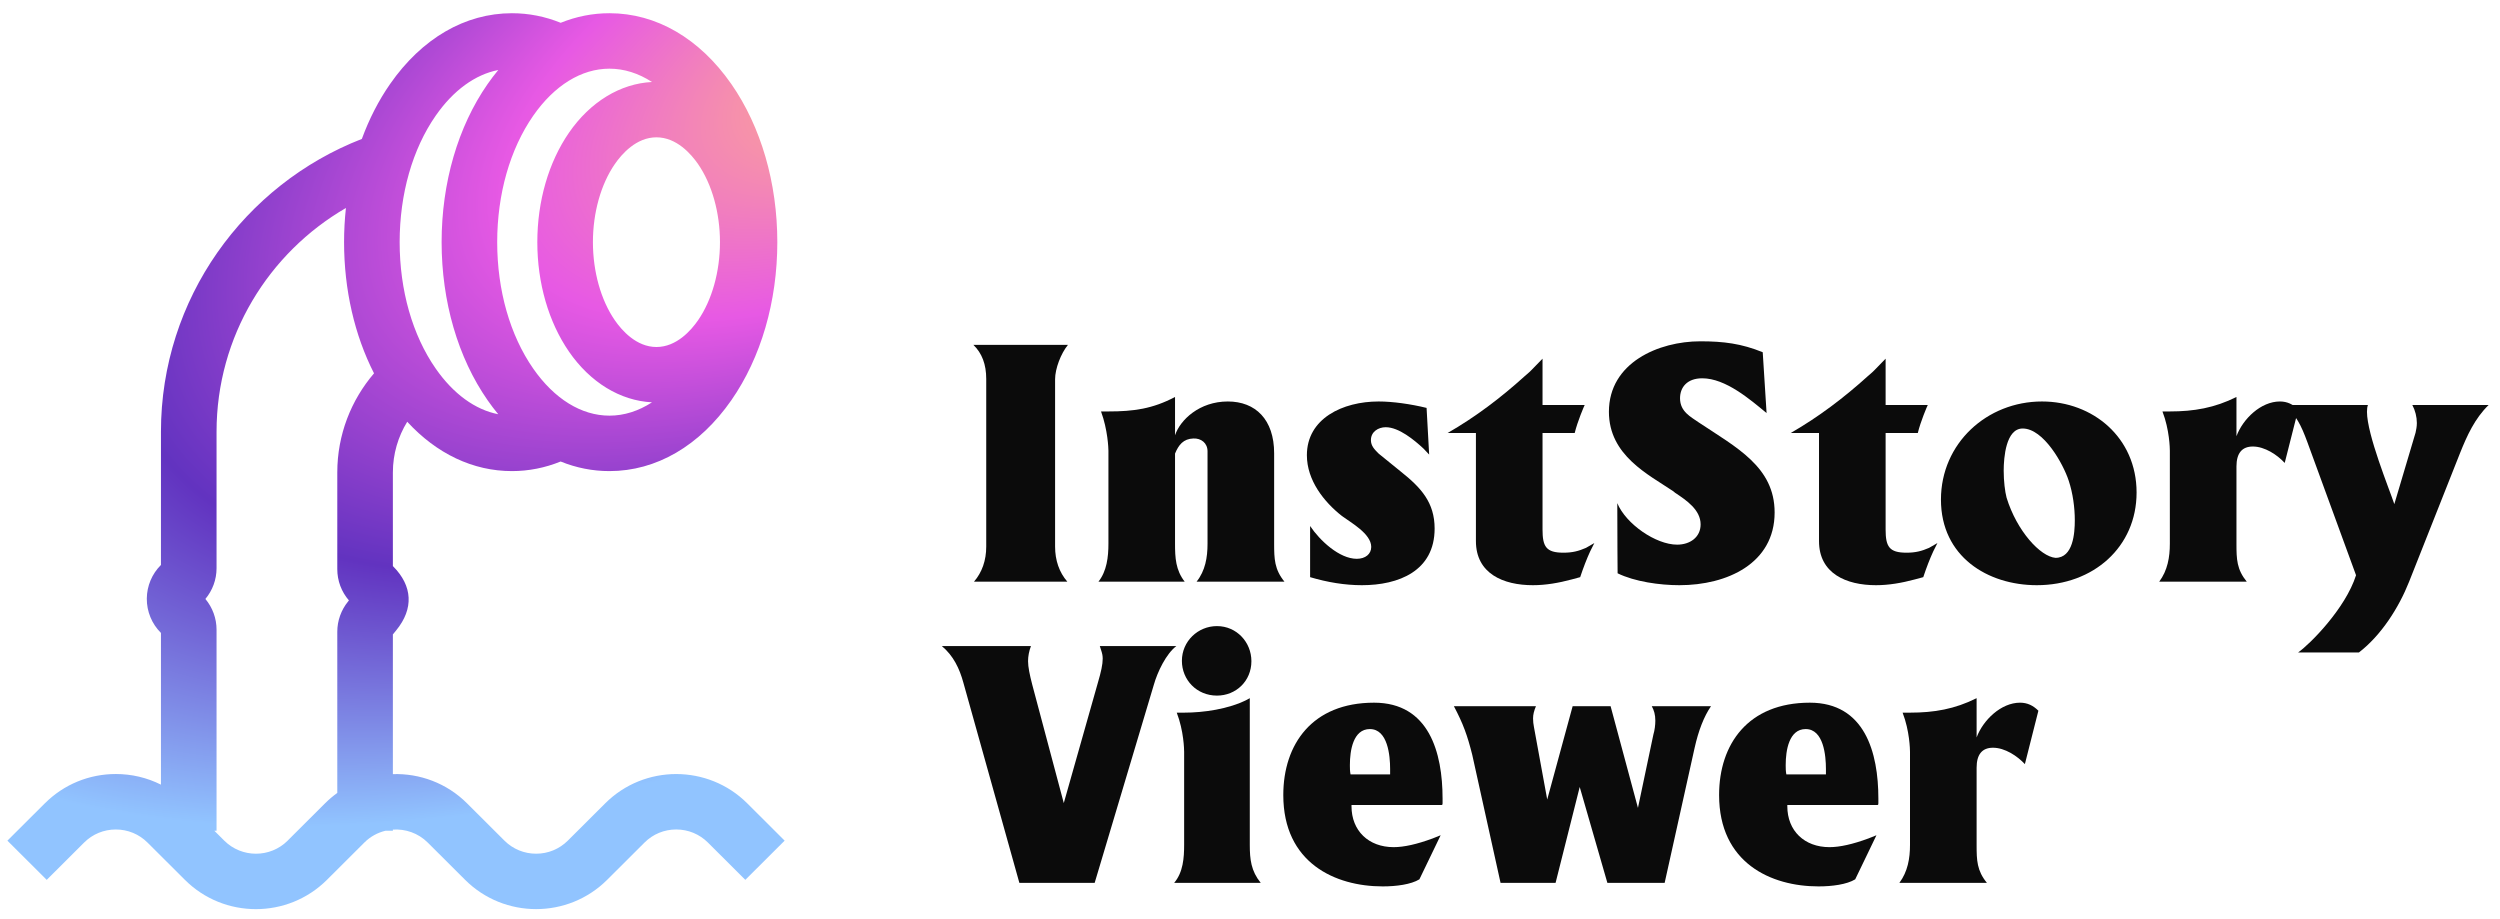 <?xml version="1.0" encoding="UTF-8"?>
<svg xmlns="http://www.w3.org/2000/svg" width="166" height="61" viewBox="0 0 166 61" fill="none">
  <path d="M126.824 56.101V49.927C126.824 49.777 126.803 48.538 126.333 47.32H126.824C128.427 47.32 129.794 47.085 131.247 46.359V48.965C131.674 47.812 132.871 46.658 134.131 46.658C134.622 46.658 135.007 46.85 135.349 47.192C135.05 48.367 134.751 49.563 134.452 50.739C133.96 50.204 133.127 49.649 132.336 49.649C131.61 49.649 131.247 50.098 131.247 50.974V56.123C131.247 57.127 131.268 57.81 131.93 58.622H126.119C126.675 57.874 126.824 56.998 126.824 56.101Z" fill="#0B0B0B"></path>
  <path d="M118.678 53.452V53.537C118.678 55.161 119.81 56.251 121.477 56.251C122.16 56.251 123.015 56.059 124.062 55.674L124.596 55.46C124.275 56.144 123.87 56.956 123.186 58.387C122.63 58.729 121.648 58.857 120.75 58.857C117.588 58.857 114.148 57.298 114.148 52.79C114.148 49.414 116.071 46.658 120.173 46.658C123.827 46.658 124.724 49.969 124.724 53.025V53.324C124.724 53.431 124.703 53.452 124.66 53.452H118.678ZM118.571 50.781V50.867C118.571 50.995 118.571 51.209 118.614 51.422H121.242V51.059C121.242 50.183 121.092 48.41 119.896 48.41C118.785 48.41 118.571 49.841 118.571 50.781Z" fill="#0B0B0B"></path>
  <path d="M103.29 58.622H99.637L97.757 50.119C97.436 48.837 97.159 48.068 96.539 46.893H101.987C101.859 47.192 101.795 47.448 101.795 47.705C101.795 47.897 101.816 48.089 101.859 48.303L102.735 53.089L104.423 46.893H106.944L108.76 53.644L109.785 48.773C109.871 48.495 109.914 48.132 109.914 47.854C109.914 47.448 109.828 47.171 109.679 46.893H113.61C113.14 47.577 112.777 48.517 112.52 49.67L110.533 58.622H106.73L104.893 52.255L103.29 58.622Z" fill="#0B0B0B"></path>
  <path d="M89.74 53.452V53.537C89.74 55.161 90.873 56.251 92.539 56.251C93.223 56.251 94.078 56.059 95.124 55.674L95.659 55.46C95.338 56.144 94.932 56.956 94.248 58.387C93.693 58.729 92.71 58.857 91.813 58.857C88.651 58.857 85.211 57.298 85.211 52.79C85.211 49.414 87.134 46.658 91.236 46.658C94.889 46.658 95.787 49.969 95.787 53.025V53.324C95.787 53.431 95.765 53.452 95.723 53.452H89.74ZM89.633 50.781V50.867C89.633 50.995 89.633 51.209 89.676 51.422H92.304V51.059C92.304 50.183 92.155 48.41 90.958 48.41C89.847 48.41 89.633 49.841 89.633 50.781Z" fill="#0B0B0B"></path>
  <path d="M78.627 56.08V49.927C78.627 49.777 78.606 48.538 78.136 47.32H78.627C79.909 47.32 81.576 47.085 82.793 46.465L82.986 46.359V56.101C82.986 57.063 83.071 57.832 83.712 58.622H77.965C78.563 57.917 78.627 56.956 78.627 56.08ZM80.806 46.188C79.46 46.188 78.478 45.141 78.478 43.88C78.478 42.577 79.546 41.573 80.806 41.573C82.11 41.573 83.093 42.641 83.093 43.902C83.093 45.226 82.067 46.188 80.806 46.188Z" fill="#0B0B0B"></path>
  <path d="M72.686 58.622H67.686L63.969 45.333C63.712 44.393 63.306 43.538 62.537 42.898H68.455C68.327 43.239 68.263 43.581 68.263 43.902C68.263 44.286 68.37 44.799 68.541 45.461L70.635 53.324L72.899 45.333C73.113 44.607 73.22 44.115 73.22 43.731C73.22 43.688 73.22 43.517 73.156 43.303L73.027 42.898H78.112C77.429 43.41 76.852 44.628 76.617 45.461L72.686 58.622Z" fill="#0B0B0B"></path>
  <path d="M156.633 43.323H152.595C153.364 42.788 155.736 40.417 156.441 38.195L153.214 29.371C152.766 28.153 152.488 27.662 151.74 26.893H157.231C157.188 27 157.167 27.149 157.167 27.341C157.167 28.858 158.641 32.448 158.983 33.473L160.393 28.73C160.436 28.538 160.479 28.324 160.479 28.089C160.479 27.683 160.372 27.256 160.179 26.893H165.243C164.324 27.79 163.812 28.922 163.341 30.098L159.966 38.622C159.282 40.353 158.107 42.19 156.633 43.323Z" fill="#0B0B0B"></path>
  <path d="M144.078 36.101V29.927C144.078 29.777 144.057 28.538 143.587 27.32H144.078C145.68 27.32 147.048 27.085 148.501 26.359V28.965C148.928 27.811 150.124 26.658 151.385 26.658C151.876 26.658 152.261 26.85 152.603 27.192C152.304 28.367 152.005 29.564 151.705 30.739C151.214 30.204 150.381 29.649 149.59 29.649C148.864 29.649 148.501 30.098 148.501 30.974V36.123C148.501 37.127 148.522 37.81 149.184 38.622H143.373C143.929 37.874 144.078 36.998 144.078 36.101Z" fill="#0B0B0B"></path>
  <path d="M135.246 38.857C131.977 38.857 128.879 36.956 128.879 33.174C128.879 29.435 131.934 26.658 135.588 26.658C138.963 26.658 141.869 29.051 141.869 32.704C141.869 36.315 139.006 38.857 135.246 38.857ZM136.485 37.041C137.66 37.041 137.767 35.396 137.767 34.541C137.767 33.708 137.639 32.747 137.361 31.914C136.998 30.803 135.694 28.453 134.306 28.453C133.195 28.453 133.045 30.375 133.045 31.251C133.045 31.956 133.131 32.64 133.237 33.046C133.921 35.268 135.481 36.956 136.485 37.041Z" fill="#0B0B0B"></path>
  <path d="M125.205 28.752V35.161C125.205 36.294 125.44 36.699 126.594 36.699C127.192 36.699 127.598 36.593 128.089 36.379L128.645 36.059L128.367 36.614C128.132 37.127 127.918 37.682 127.705 38.323L127.149 38.473C126.273 38.708 125.419 38.857 124.564 38.857C122.599 38.857 120.782 38.088 120.782 35.93V28.752H118.902C120.761 27.683 122.449 26.401 124.03 24.97L124.18 24.842C124.286 24.756 124.393 24.649 124.457 24.585L125.205 23.816V26.893H128.004C127.961 26.978 127.534 27.961 127.342 28.752H125.205Z" fill="#0B0B0B"></path>
  <path d="M111.233 32.725L111.105 32.619C109.46 31.508 106.832 30.247 106.832 27.341C106.832 24.073 110.144 22.663 112.9 22.663C114.438 22.663 115.634 22.812 117.045 23.389L117.301 27.427C116.211 26.53 114.588 25.119 113.028 25.119C112.024 25.119 111.554 25.718 111.554 26.444C111.554 27.341 112.28 27.683 112.793 28.047C115.293 29.713 117.835 30.995 117.835 34.029C117.835 37.404 114.694 38.857 111.511 38.857C110.208 38.857 108.541 38.622 107.409 38.067C107.409 37.853 107.388 35.845 107.388 33.409C107.964 34.798 109.951 36.165 111.361 36.165C112.216 36.165 112.921 35.674 112.921 34.819C112.921 33.858 111.981 33.217 111.233 32.725Z" fill="#0B0B0B"></path>
  <path d="M102.424 28.752V35.161C102.424 36.294 102.659 36.699 103.813 36.699C104.411 36.699 104.817 36.593 105.308 36.379L105.864 36.059L105.586 36.614C105.351 37.127 105.137 37.682 104.924 38.323L104.368 38.473C103.492 38.708 102.637 38.857 101.783 38.857C99.817 38.857 98.001 38.088 98.001 35.93V28.752H96.121C97.98 27.683 99.668 26.401 101.249 24.97L101.398 24.842C101.505 24.756 101.612 24.649 101.676 24.585L102.424 23.816V26.893H105.223C105.18 26.978 104.753 27.961 104.56 28.752H102.424Z" fill="#0B0B0B"></path>
  <path d="M86.991 38.323V34.926C87.632 35.888 88.935 37.105 90.089 37.105C90.666 37.105 91.05 36.785 91.05 36.315C91.05 35.439 89.683 34.691 89.106 34.264C87.91 33.324 86.777 31.892 86.777 30.226C86.777 27.79 89.149 26.658 91.542 26.658C92.482 26.658 93.678 26.829 94.725 27.085L94.896 30.183L94.511 29.777C93.913 29.222 92.888 28.367 92.012 28.367C91.52 28.367 91.029 28.666 91.029 29.222C91.029 29.606 91.264 29.841 91.542 30.119L93.016 31.315C94.362 32.384 95.259 33.367 95.259 35.097C95.259 37.917 92.866 38.857 90.431 38.857C89.298 38.857 88.145 38.665 86.991 38.323Z" fill="#0B0B0B"></path>
  <path d="M73.6 36.101V29.927C73.6 29.777 73.557 28.538 73.108 27.32H73.6C75.266 27.32 76.527 27.149 78.022 26.359V28.901C78.364 27.876 79.646 26.658 81.526 26.658C83.364 26.658 84.603 27.854 84.603 30.098V36.101C84.603 37.105 84.624 37.81 85.287 38.622H79.454C80.031 37.896 80.18 37.02 80.18 36.101V29.969C80.18 29.414 79.753 29.093 79.24 29.115C78.578 29.136 78.257 29.542 78.022 30.119V36.101C78.022 37.041 78.065 37.853 78.663 38.622H72.938C73.493 37.917 73.6 36.977 73.6 36.101Z" fill="#0B0B0B"></path>
  <path d="M70.87 38.622H64.674C65.208 38.003 65.486 37.212 65.486 36.294V25.162C65.486 24.201 65.208 23.453 64.631 22.898H70.912C70.442 23.474 70.058 24.479 70.058 25.184V36.294C70.058 37.212 70.335 38.003 70.87 38.622Z" fill="#0B0B0B"></path>
  <path d="M2.978 53.342C4.238 52.086 5.912 51.395 7.693 51.395C8.75 51.395 9.769 51.64 10.687 52.101V42.026C10.081 41.424 9.741 40.602 9.748 39.744C9.755 38.903 10.094 38.102 10.687 37.514V28.667C10.687 19.829 16.228 12.259 24.027 9.225C24.512 7.902 25.139 6.674 25.9 5.581C28.01 2.548 30.884 0.878 33.992 0.878C35.11 0.878 36.198 1.095 37.23 1.514C38.264 1.095 39.351 0.878 40.47 0.878C43.576 0.878 46.45 2.548 48.562 5.582C50.529 8.411 51.614 12.139 51.614 16.079C51.614 20.02 50.529 23.748 48.56 26.577C46.449 29.61 43.574 31.281 40.467 31.281C39.348 31.281 38.26 31.064 37.227 30.644C36.194 31.063 35.107 31.281 33.991 31.281C31.412 31.281 28.995 30.13 27.04 28.004C26.435 28.987 26.087 30.14 26.087 31.375V37.588L26.096 37.597C27.404 38.909 27.48 40.421 26.308 41.855L26.087 42.125V51.402C27.864 51.346 29.658 51.992 31.011 53.341L33.495 55.818C34.056 56.378 34.804 56.686 35.599 56.686C36.394 56.686 37.141 56.378 37.703 55.818L40.187 53.341C42.786 50.749 47.017 50.749 49.616 53.341L52.1 55.819L49.489 58.422L47.005 55.945C46.443 55.385 45.696 55.077 44.901 55.077C44.106 55.077 43.358 55.385 42.797 55.945L40.313 58.422C37.714 61.013 33.483 61.013 30.884 58.422L28.4 55.945C27.767 55.314 26.916 55.029 26.087 55.086V55.161H25.598C25.082 55.284 24.593 55.545 24.192 55.946L21.708 58.423C20.407 59.719 18.7 60.367 16.993 60.367C15.285 60.367 13.578 59.719 12.278 58.423L9.794 55.946C9.232 55.386 8.485 55.078 7.69 55.078C6.895 55.078 6.147 55.386 5.585 55.946L3.102 58.423L0.491 55.82L2.975 53.343L2.978 53.342ZM46.354 21.262C47.277 19.923 47.806 18.034 47.806 16.079C47.806 14.125 47.276 12.236 46.354 10.898C45.896 10.233 44.928 9.118 43.588 9.118C42.247 9.118 41.279 10.233 40.822 10.898C39.899 12.236 39.37 14.125 39.37 16.079C39.37 18.034 39.9 19.923 40.822 21.262C41.279 21.926 42.247 23.041 43.588 23.041C44.928 23.041 45.896 21.926 46.354 21.262ZM43.293 26.714C41.187 26.609 39.191 25.395 37.779 23.346C36.425 21.38 35.678 18.799 35.678 16.079C35.678 13.36 36.425 10.779 37.779 8.813C39.191 6.764 41.187 5.549 43.293 5.445C42.401 4.867 41.443 4.56 40.468 4.56C38.608 4.56 36.81 5.669 35.408 7.681C33.865 9.9 33.014 12.883 33.014 16.079C33.014 19.276 33.864 22.26 35.408 24.478C36.81 26.491 38.606 27.599 40.468 27.599C41.443 27.599 42.4 27.292 43.293 26.714ZM33.086 27.509C32.842 27.213 32.604 26.904 32.377 26.576C30.407 23.747 29.323 20.019 29.323 16.078C29.323 12.138 30.407 8.41 32.377 5.581C32.604 5.254 32.842 4.944 33.086 4.648C31.554 4.947 30.104 5.995 28.932 7.679C27.388 9.898 26.537 12.881 26.537 16.077C26.537 19.274 27.387 22.258 28.932 24.475C30.104 26.159 31.554 27.208 33.086 27.506V27.509ZM19.099 55.818L21.583 53.341C21.839 53.086 22.111 52.857 22.396 52.651V41.949C22.396 41.218 22.651 40.504 23.114 39.937L23.169 39.869C22.67 39.292 22.396 38.562 22.396 37.792V31.373C22.396 28.863 23.316 26.563 24.835 24.789C23.544 22.258 22.846 19.237 22.846 16.078C22.846 15.312 22.889 14.554 22.969 13.81C17.836 16.788 14.379 22.332 14.379 28.668V37.731C14.379 38.483 14.113 39.203 13.638 39.771C14.113 40.34 14.379 41.062 14.379 41.811V55.16H14.231L14.892 55.819C16.052 56.976 17.94 56.976 19.101 55.819L19.099 55.818Z" fill="url(#paint0_radial_260_3024)"></path>
  <defs>
    <radialGradient id="paint0_radial_260_3024" cx="0" cy="0" r="1" gradientUnits="userSpaceOnUse" gradientTransform="translate(58.74 4.366) rotate(154.529) scale(81.967 40.186)">
      <stop stop-color="#FFB289"></stop>
      <stop offset="0.333" stop-color="#E759E4"></stop>
      <stop offset="0.667" stop-color="#6233C0"></stop>
      <stop offset="1" stop-color="#91C4FF"></stop>
    </radialGradient>
  </defs>
</svg>
